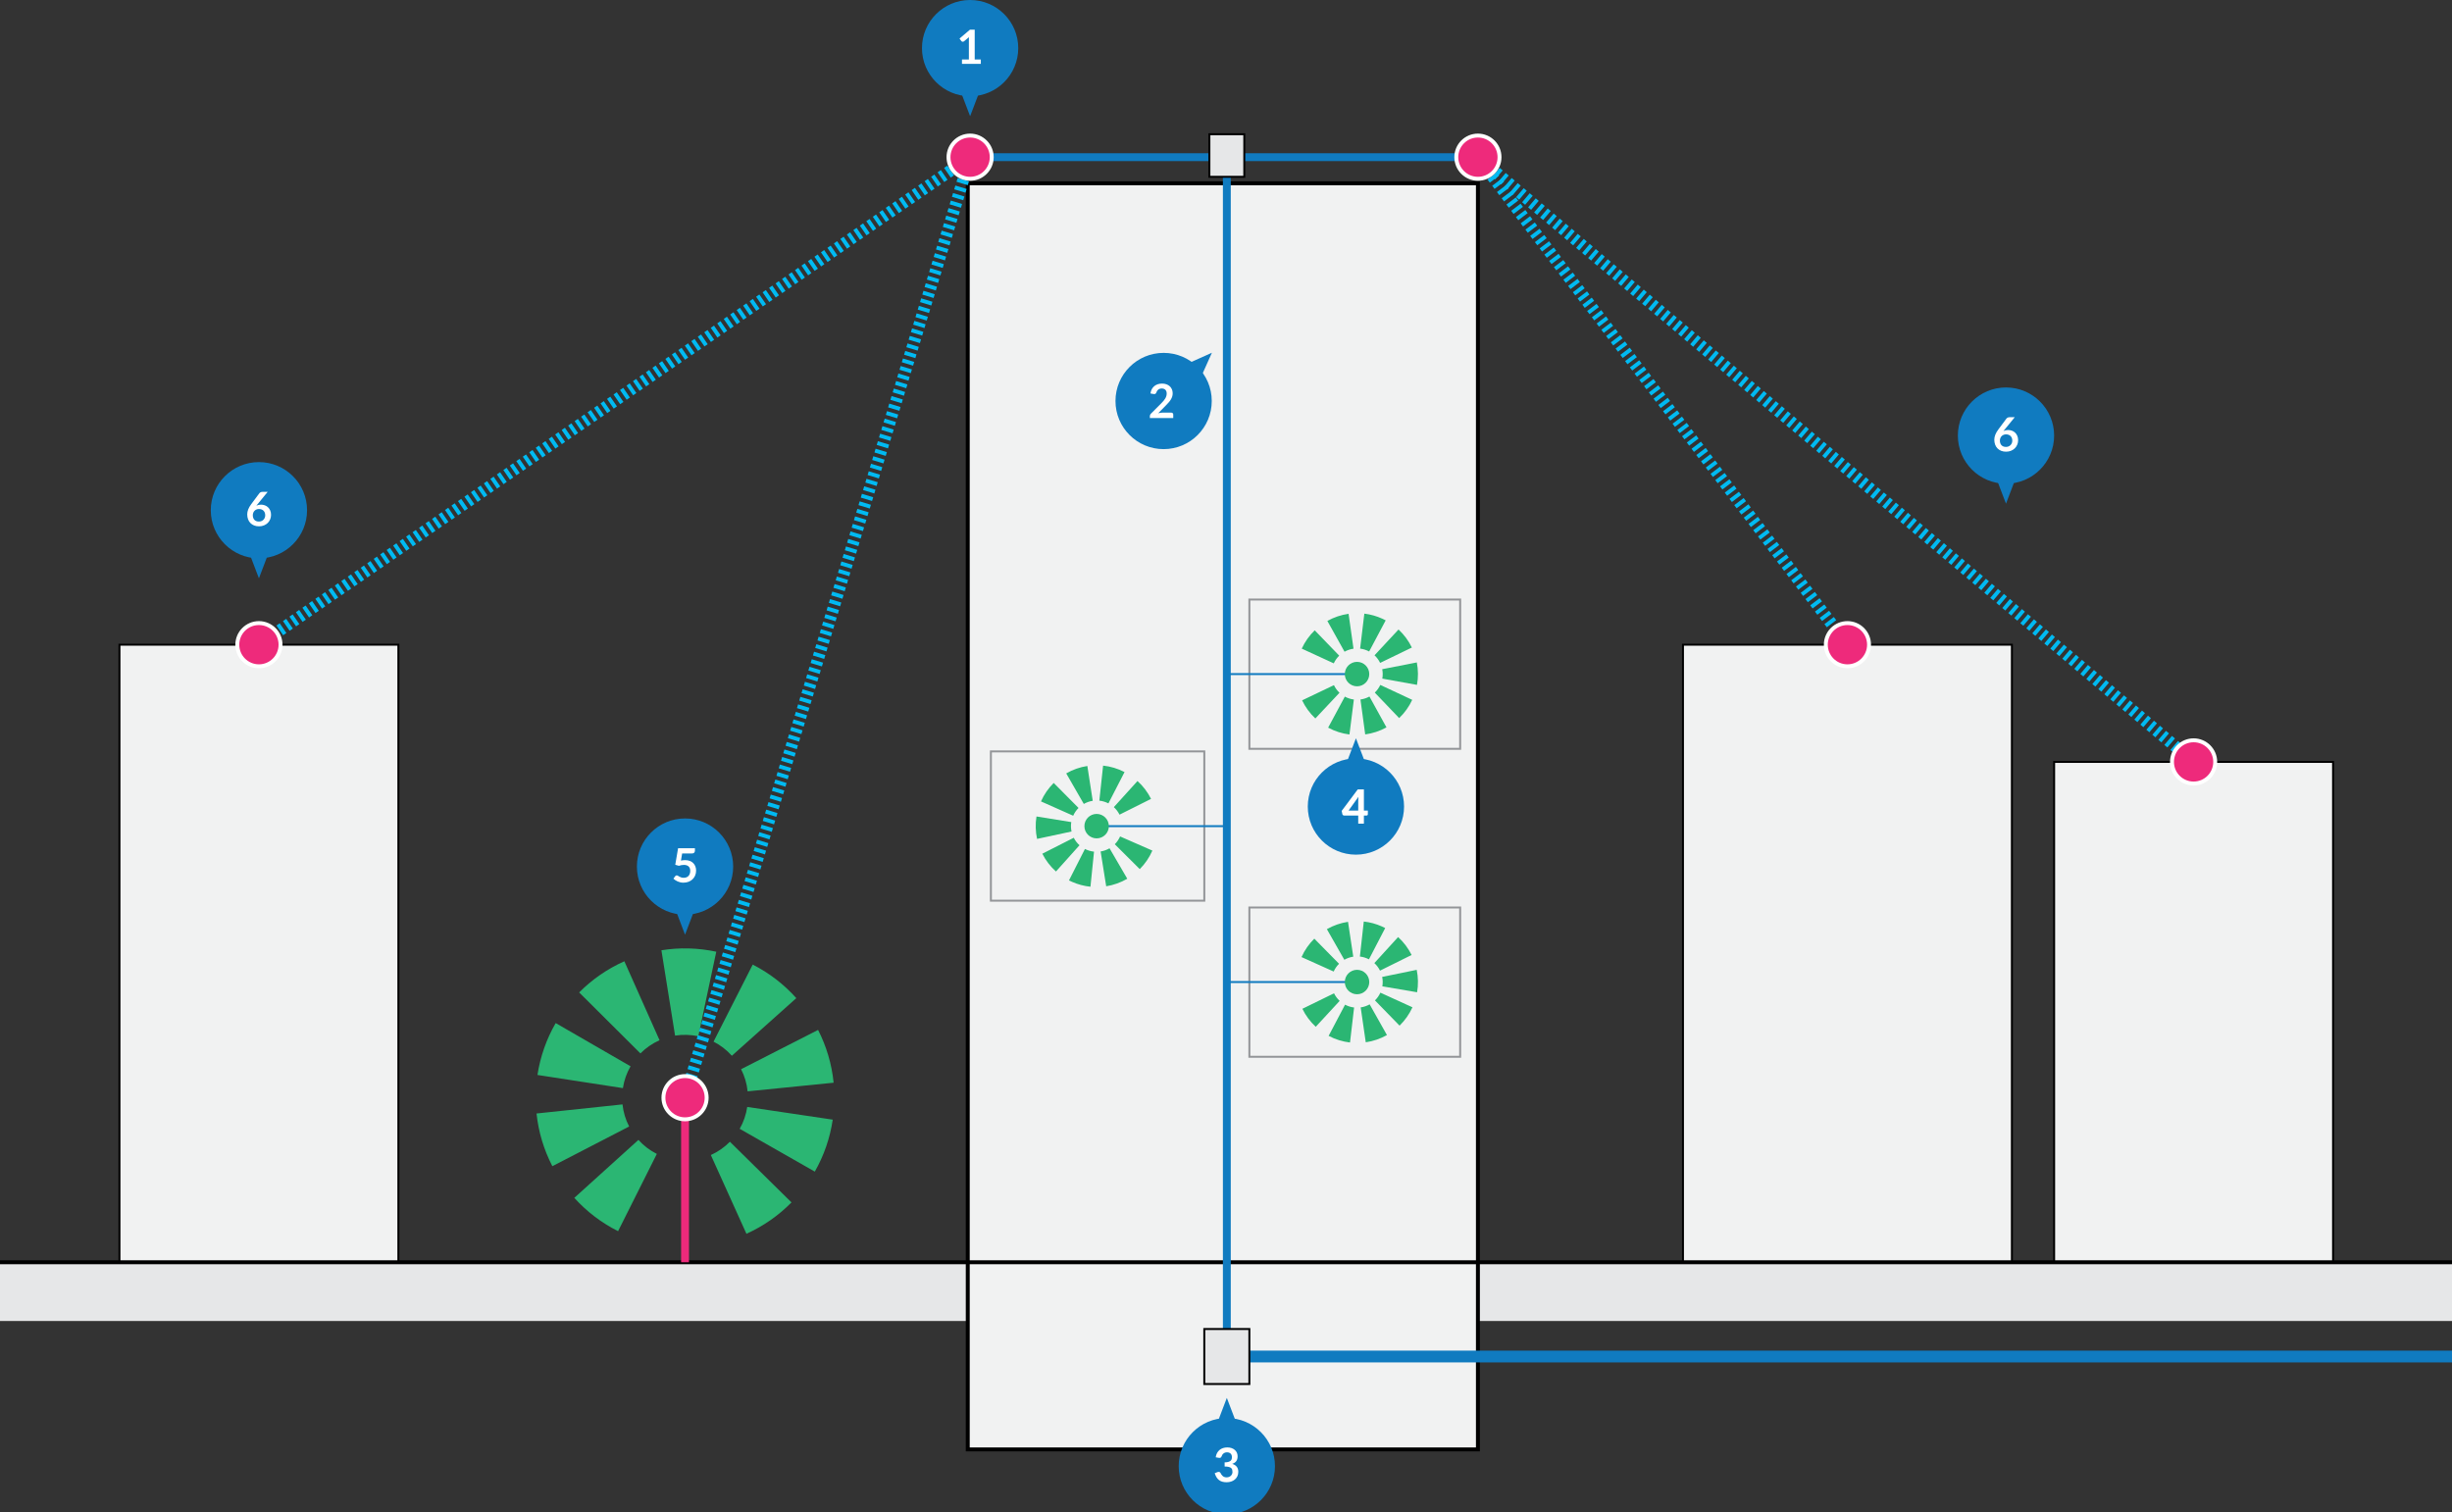 <?xml version="1.0" encoding="utf-8"?>
<!-- Generator: Adobe Illustrator 15.0.2, SVG Export Plug-In  -->
<!DOCTYPE svg PUBLIC "-//W3C//DTD SVG 1.1//EN" "http://www.w3.org/Graphics/SVG/1.1/DTD/svg11.dtd">
<svg version="1.1"
	 xmlns="http://www.w3.org/2000/svg" xmlns:xlink="http://www.w3.org/1999/xlink" xmlns:a="http://ns.adobe.com/AdobeSVGViewerExtensions/3.0/"
	 x="0px" y="0px" width="624px" height="385px" viewBox="0 0 624 385" enable-background="new 0 0 624 385" xml:space="preserve">
<rect x="0" y="0" width="624" height="385" fill="#333333" stroke="none"/>
<defs>
</defs>
<line fill="none" stroke="#00BAF2" stroke-width="3" stroke-miterlimit="10" stroke-dasharray="1,1" x1="376.107" y1="40.008" x2="558.242" y2="193.946"/>
<line fill="none" stroke="#00BAF2" stroke-width="3" stroke-miterlimit="10" stroke-dasharray="1,1" x1="246.88" y1="40.008" x2="65.891" y2="164.108"/>
<line fill="none" stroke="#EE2A7B" stroke-width="2" stroke-miterlimit="10" x1="65.891" y1="205.996" x2="65.891" y2="164.108"/>
<line fill="none" stroke="#EE2A7B" stroke-width="2" stroke-miterlimit="10" x1="470.827" y1="205.996" x2="470.827" y2="164.108"/>
<line fill="none" stroke="#EE2A7B" stroke-width="2" stroke-miterlimit="10" x1="558.242" y1="236.783" x2="558.242" y2="194.896"/>
<rect x="428.292" y="164.108" fill="#F1F2F2" stroke="#000000" stroke-width="0.5" stroke-miterlimit="10" width="83.708" height="159.201"/>
<rect x="30.398" y="164.108" fill="#F1F2F2" stroke="#000000" stroke-width="0.5" stroke-miterlimit="10" width="70.985" height="159.201"/>
<rect x="522.749" y="193.946" fill="#F1F2F2" stroke="#000000" stroke-width="0.5" stroke-miterlimit="10" width="70.986" height="129.364"/>
<rect y="321.31" fill="#E6E7E8" width="624.423" height="14.951"/>
<rect x="246.279" y="46.656" fill="#F1F2F2" stroke="#000000" stroke-miterlimit="10" width="129.829" height="322.297"/>
<line fill="none" stroke="#000000" stroke-miterlimit="10" x1="0" y1="321.31" x2="624.423" y2="321.31"/>
<line fill="none" stroke="#107BC0" stroke-width="3" stroke-miterlimit="10" x1="624.423" y1="345.304" x2="312.212" y2="345.304"/>
<line fill="none" stroke="#107BC0" stroke-width="2" stroke-miterlimit="10" x1="312.212" y1="345.304" x2="312.212" y2="42.588"/>
<line fill="none" stroke="#107BC0" stroke-width="2" stroke-miterlimit="10" x1="378.434" y1="40.008" x2="243.864" y2="40.008"/>
<rect x="307.771" y="34.168" fill="#E6E7E8" stroke="#000000" stroke-width="0.5" stroke-miterlimit="10" width="8.881" height="10.84"/>
<rect x="306.477" y="338.304" fill="#E6E7E8" stroke="#000000" stroke-width="0.5" stroke-miterlimit="10" width="11.47" height="14"/>
<line fill="none" stroke="#00BAF2" stroke-width="3" stroke-miterlimit="10" stroke-dasharray="1,1" x1="376.107" y1="40.008" x2="470.146" y2="164.108"/>
<path fill="#2BB673" d="M157.292,313.396c-4.215-2.114-7.962-4.967-11.137-8.478l16.318-14.755c1.339,1.48,2.914,2.68,4.682,3.567
	L157.292,313.396z M189.959,314.063l-9.059-20.048c1.816-0.821,3.447-1.958,4.848-3.381l15.674,15.439
	C198.112,309.435,194.255,312.122,189.959,314.063z M140.567,296.857c-2.175-4.206-3.529-8.719-4.027-13.414l21.877-2.317
	c0.208,1.966,0.777,3.858,1.691,5.626L140.567,296.857z M207.356,298.237l-19.114-10.894c0.978-1.715,1.623-3.588,1.917-5.569
	l21.761,3.234C211.224,289.695,209.688,294.146,207.356,298.237z M158.521,276.982l-21.744-3.349
	c0.722-4.685,2.281-9.127,4.637-13.207l19.053,10.999C159.48,273.135,158.825,275.005,158.521,276.982z M190.258,277.804
	c-0.198-1.968-0.756-3.863-1.661-5.635l19.595-10.001c2.152,4.217,3.483,8.736,3.955,13.436L190.258,277.804z M162.979,268.146
	l-15.591-15.521c3.329-3.344,7.2-6.012,11.505-7.93l8.952,20.097C166.025,265.603,164.388,266.73,162.979,268.146z M186.251,268.744
	c-1.331-1.486-2.899-2.695-4.663-3.592l9.968-19.612c4.204,2.137,7.936,5.01,11.092,8.538L186.251,268.744z M171.798,263.615
	l-3.479-21.722c4.606-0.738,9.292-0.625,13.962,0.367l-4.573,21.519C175.775,263.373,173.743,263.305,171.798,263.615z"/>
<line fill="none" stroke="#EE2A7B" stroke-width="2" stroke-miterlimit="10" x1="174.333" y1="321.31" x2="174.333" y2="279.422"/>
<line fill="none" stroke="#00BAF2" stroke-width="3" stroke-miterlimit="10" stroke-dasharray="1,1" x1="246.88" y1="40.008" x2="174.333" y2="279.422"/>
<rect x="252.167" y="191.272" fill="none" stroke="#939598" stroke-width="0.5" stroke-miterlimit="10" width="54.31" height="38"/>
<rect x="317.948" y="152.615" fill="none" stroke="#939598" stroke-width="0.5" stroke-miterlimit="10" width="53.644" height="38"/>
<rect x="317.948" y="231.005" fill="none" stroke="#939598" stroke-width="0.5" stroke-miterlimit="10" width="53.644" height="38"/>
<g>
	<path fill="#EE2A7B" d="M558.242,199.445c-3.032,0-5.5-2.467-5.5-5.5s2.468-5.5,5.5-5.5s5.5,2.467,5.5,5.5
		S561.274,199.445,558.242,199.445z"/>
	<path fill="#FFFFFF" d="M558.242,188.946c2.762,0,5,2.239,5,5s-2.238,5-5,5s-5-2.238-5-5S555.48,188.946,558.242,188.946
		 M558.242,187.946c-3.309,0-6,2.691-6,6c0,3.308,2.691,6,6,6s6-2.691,6-6C564.242,190.637,561.55,187.946,558.242,187.946
		L558.242,187.946z"/>
</g>
<g>
	<path fill="#EE2A7B" d="M65.891,169.608c-3.033,0-5.5-2.467-5.5-5.5s2.467-5.5,5.5-5.5s5.5,2.467,5.5,5.5
		S68.924,169.608,65.891,169.608z"/>
	<path fill="#FFFFFF" d="M65.891,159.108c2.761,0,5,2.239,5,5s-2.239,5-5,5s-5-2.239-5-5S63.13,159.108,65.891,159.108
		 M65.891,158.108c-3.309,0-6,2.691-6,6s2.691,6,6,6s6-2.691,6-6S69.2,158.108,65.891,158.108L65.891,158.108z"/>
</g>
<g>
	<path fill="#EE2A7B" d="M376.108,45.508c-3.032,0-5.5-2.467-5.5-5.5s2.468-5.5,5.5-5.5s5.5,2.467,5.5,5.5
		S379.14,45.508,376.108,45.508z"/>
	<path fill="#FFFFFF" d="M376.108,35.008c2.761,0,5,2.239,5,5s-2.239,5-5,5c-2.762,0-5-2.239-5-5S373.346,35.008,376.108,35.008
		 M376.108,34.008c-3.309,0-6,2.691-6,6s2.691,6,6,6s6-2.691,6-6S379.417,34.008,376.108,34.008L376.108,34.008z"/>
</g>
<g>
	<path fill="#EE2A7B" d="M174.333,284.922c-3.033,0-5.5-2.468-5.5-5.5s2.467-5.5,5.5-5.5s5.5,2.468,5.5,5.5
		S177.366,284.922,174.333,284.922z"/>
	<path fill="#FFFFFF" d="M174.333,274.422c2.761,0,5,2.238,5,5s-2.239,5-5,5s-5-2.238-5-5S171.572,274.422,174.333,274.422
		 M174.333,273.422c-3.309,0-6,2.691-6,6s2.691,6,6,6s6-2.691,6-6S177.642,273.422,174.333,273.422L174.333,273.422z"/>
</g>
<g>
	<path fill="#EE2A7B" d="M246.88,45.508c-3.033,0-5.5-2.467-5.5-5.5s2.467-5.5,5.5-5.5s5.5,2.467,5.5,5.5
		S249.913,45.508,246.88,45.508z"/>
	<path fill="#FFFFFF" d="M246.88,35.008c2.761,0,5,2.239,5,5s-2.239,5-5,5s-5-2.239-5-5S244.119,35.008,246.88,35.008
		 M246.88,34.008c-3.309,0-6,2.691-6,6s2.691,6,6,6s6-2.691,6-6S250.188,34.008,246.88,34.008L246.88,34.008z"/>
</g>
<g>
	<path fill="#EE2A7B" d="M470.146,169.608c-3.032,0-5.5-2.467-5.5-5.5s2.468-5.5,5.5-5.5s5.5,2.467,5.5,5.5
		S473.178,169.608,470.146,169.608z"/>
	<path fill="#FFFFFF" d="M470.146,159.108c2.762,0,5,2.239,5,5s-2.238,5-5,5s-5-2.239-5-5S467.384,159.108,470.146,159.108
		 M470.146,158.108c-3.309,0-6,2.691-6,6s2.691,6,6,6s6-2.691,6-6S473.455,158.108,470.146,158.108L470.146,158.108z"/>
</g>
<line fill="#107BC0" stroke="#107BC0" stroke-width="0.5" stroke-miterlimit="10" x1="280.077" y1="210.299" x2="312.212" y2="210.299"/>
<circle fill="#2BB673" cx="279.077" cy="210.298" r="3.112"/>
<path fill="#2BB673" d="M272.851,224.489c-0.274-0.121-0.544-0.248-0.808-0.382l4.058-8.001c0.72,0.366,1.513,0.604,2.313,0.685
	l-0.908,8.926C275.903,225.555,274.336,225.141,272.851,224.489z M268.73,221.841c-1.432-1.282-2.601-2.808-3.474-4.526l8-4.061
	c0.369,0.727,0.86,1.367,1.46,1.905L268.73,221.841z M281.513,225.602l-1.419-8.857c0.802-0.131,1.566-0.402,2.27-0.813l4.514,7.754
	C285.216,224.652,283.411,225.297,281.513,225.602z M263.92,213.543c-0.405-1.888-0.455-3.807-0.148-5.708l8.856,1.429
	c-0.128,0.797-0.107,1.602,0.063,2.396L263.92,213.543z M290.052,221.236l-6.355-6.332c0.568-0.57,1.022-1.238,1.351-1.986
	l8.216,3.602C292.487,218.29,291.407,219.877,290.052,221.236z M273.112,207.646L264.915,204c0.785-1.766,1.875-3.347,3.239-4.7
	l6.319,6.368C273.901,206.234,273.443,206.899,273.112,207.646z M275.812,204.646l-4.473-7.777c1.668-0.959,3.477-1.594,5.376-1.888
	l1.371,8.866C277.283,203.971,276.519,204.239,275.812,204.646z M284.905,207.372c-0.365-0.728-0.853-1.37-1.45-1.913l6.021-6.648
	c1.425,1.291,2.586,2.82,3.45,4.547L284.905,207.372z M279.767,203.807l0.957-8.919c1.891,0.202,3.723,0.749,5.455,1.64
	l-4.103,7.977C281.358,204.138,280.565,203.894,279.767,203.807z"/>
<line fill="#107BC0" stroke="#107BC0" stroke-width="0.5" stroke-miterlimit="10" x1="344.348" y1="171.589" x2="312.212" y2="171.589"/>
<circle fill="#2BB673" cx="345.348" cy="171.589" r="3.112"/>
<path fill="#2BB673" d="M351.835,157.515c0.271,0.126,0.539,0.258,0.802,0.397l-4.206,7.924c-0.714-0.379-1.502-0.632-2.299-0.727
	l1.073-8.907C348.803,156.395,350.362,156.837,351.835,157.515z M355.907,160.24c1.407,1.309,2.548,2.854,3.39,4.591l-8.074,3.911
	c-0.355-0.733-0.834-1.382-1.426-1.932L355.907,160.24z M343.194,156.244l1.256,8.881c-0.806,0.116-1.573,0.373-2.284,0.77
	l-4.371-7.835C339.474,157.125,341.292,156.513,343.194,156.244z M360.562,168.624c0.369,1.896,0.385,3.816,0.043,5.711
	l-8.828-1.593c0.142-0.793,0.137-1.599-0.02-2.396L360.562,168.624z M334.577,160.45l6.237,6.448
	c-0.578,0.559-1.046,1.218-1.389,1.961l-8.148-3.752C332.086,163.352,333.197,161.785,334.577,160.45z M351.262,174.352l8.13,3.796
	c-0.818,1.751-1.937,3.312-3.326,4.64l-6.199-6.483C350.449,175.748,350.917,175.091,351.262,174.352z M348.507,177.3l4.329,7.858
	c-1.686,0.928-3.505,1.53-5.41,1.789l-1.207-8.889C347.024,177.948,347.794,177.694,348.507,177.3z M339.467,174.407
	c0.351,0.734,0.827,1.385,1.414,1.938l-6.143,6.537c-1.402-1.316-2.535-2.868-3.367-4.609L339.467,174.407z M344.539,178.066
	l-1.121,8.9c-1.888-0.237-3.708-0.817-5.424-1.74l4.25-7.9C342.954,177.707,343.741,177.965,344.539,178.066z"/>
<line fill="#107BC0" stroke="#107BC0" stroke-width="0.5" stroke-miterlimit="10" x1="344.348" y1="249.979" x2="312.212" y2="249.979"/>
<circle fill="#2BB673" cx="345.348" cy="249.979" r="3.112"/>
<path fill="#2BB673" d="M351.706,235.846c0.273,0.123,0.541,0.253,0.805,0.391l-4.132,7.961c-0.717-0.371-1.508-0.617-2.306-0.705
	l0.991-8.916C348.664,234.753,350.226,235.181,351.706,235.846z M355.801,238.533c1.421,1.295,2.574,2.83,3.433,4.559l-8.038,3.985
	c-0.361-0.73-0.847-1.374-1.442-1.919L355.801,238.533z M343.053,234.654l1.337,8.869c-0.803,0.123-1.568,0.388-2.276,0.791
	l-4.442-7.795C339.342,235.568,341.154,234.939,343.053,234.654z M360.534,246.874c0.388,1.892,0.42,3.812,0.096,5.71l-8.842-1.512
	c0.135-0.795,0.121-1.601-0.041-2.396L360.534,246.874z M334.475,238.939l6.296,6.391c-0.573,0.564-1.034,1.229-1.369,1.974
	l-8.184-3.678C332.012,241.863,333.107,240.287,334.475,238.939z M351.288,252.687l8.164,3.722c-0.802,1.758-1.906,3.329-3.282,4.67
	l-6.26-6.426C350.486,254.092,350.95,253.43,351.288,252.687z M348.56,255.66l4.399,7.818c-1.676,0.943-3.49,1.563-5.392,1.837
	l-1.29-8.878C347.083,256.322,347.851,256.061,348.56,255.66z M339.493,252.85c0.357,0.732,0.84,1.379,1.433,1.927l-6.083,6.594
	c-1.414-1.304-2.561-2.846-3.408-4.579L339.493,252.85z M344.597,256.462l-1.039,8.911c-1.889-0.22-3.714-0.782-5.438-1.689
	l4.177-7.939C343.011,256.118,343.799,256.37,344.597,256.462z"/>
<polygon fill="#107BC0" points="246.88,10.207 254.264,10.207 250.572,19.895 246.88,29.583 243.188,19.895 239.496,10.207 "/>
<circle fill="#107BC0" cx="246.88" cy="12.25" r="12.25"/>
<path fill="#FFFFFF" d="M249.61,15.141v1.11h-4.8v-1.11h1.758v-5.058c0-0.2,0.006-0.406,0.018-0.618l-1.248,1.044
	c-0.072,0.056-0.143,0.091-0.213,0.105c-0.07,0.014-0.136,0.015-0.198,0.003c-0.062-0.012-0.117-0.033-0.165-0.063
	c-0.048-0.03-0.084-0.063-0.108-0.099l-0.468-0.642l2.646-2.25h1.218v7.578H249.61z"/>
<polygon fill="#107BC0" points="174.333,218.545 181.718,218.545 178.025,228.232 174.333,237.922 170.642,228.232 166.949,218.545
	"/>
<circle fill="#107BC0" cx="174.333" cy="220.588" r="12.25"/>
<path fill="#FFFFFF" d="M173.29,219.063c0.192-0.04,0.376-0.069,0.552-0.087c0.176-0.019,0.346-0.027,0.51-0.027
	c0.456,0,0.858,0.068,1.206,0.204c0.348,0.137,0.64,0.324,0.876,0.564c0.236,0.24,0.414,0.521,0.534,0.843
	c0.12,0.321,0.18,0.669,0.18,1.041c0,0.46-0.081,0.88-0.243,1.26c-0.162,0.38-0.387,0.705-0.675,0.976
	c-0.288,0.27-0.629,0.479-1.023,0.627c-0.394,0.147-0.823,0.222-1.287,0.222c-0.272,0-0.53-0.028-0.774-0.084
	s-0.473-0.132-0.687-0.226s-0.412-0.201-0.594-0.324c-0.182-0.121-0.345-0.25-0.489-0.387l0.456-0.63
	c0.096-0.136,0.222-0.204,0.378-0.204c0.1,0,0.202,0.032,0.306,0.096c0.104,0.064,0.223,0.135,0.357,0.211
	c0.134,0.076,0.292,0.146,0.474,0.209c0.182,0.064,0.401,0.097,0.657,0.097c0.272,0,0.512-0.044,0.72-0.132s0.381-0.211,0.519-0.369
	c0.138-0.158,0.242-0.346,0.312-0.564c0.07-0.218,0.105-0.455,0.105-0.711c0-0.472-0.137-0.84-0.411-1.106s-0.679-0.399-1.215-0.399
	c-0.412,0-0.834,0.076-1.266,0.229l-0.924-0.264l0.72-4.213h4.284v0.631c0,0.211-0.066,0.383-0.198,0.516
	c-0.132,0.132-0.356,0.197-0.672,0.197h-2.382L173.29,219.063z"/>
<polygon fill="#107BC0" points="510.498,108.835 517.882,108.835 514.19,118.523 510.498,128.212 506.806,118.523 503.114,108.835
	"/>
<circle fill="#107BC0" cx="510.498" cy="110.879" r="12.25"/>
<path fill="#FFFFFF" d="M510.15,109.353l-0.3,0.372c0.168-0.084,0.349-0.149,0.543-0.195c0.194-0.046,0.403-0.069,0.627-0.069
	c0.328,0,0.647,0.054,0.957,0.162s0.583,0.271,0.819,0.489c0.236,0.218,0.426,0.489,0.57,0.813c0.144,0.324,0.215,0.702,0.215,1.134
	c0,0.404-0.074,0.783-0.222,1.137s-0.356,0.663-0.624,0.927c-0.268,0.264-0.591,0.472-0.969,0.624
	c-0.378,0.152-0.795,0.228-1.251,0.228c-0.464,0-0.88-0.074-1.248-0.222s-0.683-0.355-0.942-0.621s-0.459-0.586-0.597-0.96
	s-0.207-0.789-0.207-1.245c0-0.408,0.083-0.827,0.249-1.257s0.423-0.877,0.771-1.341l2.07-2.778
	c0.071-0.096,0.176-0.178,0.314-0.246c0.138-0.068,0.297-0.102,0.477-0.102h1.32L510.15,109.353z M510.486,113.763
	c0.236,0,0.453-0.04,0.651-0.12s0.368-0.192,0.51-0.336c0.142-0.144,0.253-0.313,0.333-0.507c0.08-0.194,0.12-0.405,0.12-0.633
	c0-0.248-0.038-0.471-0.114-0.669c-0.076-0.198-0.184-0.366-0.324-0.504c-0.14-0.138-0.308-0.243-0.504-0.315
	c-0.195-0.072-0.412-0.108-0.647-0.108c-0.236,0-0.45,0.04-0.642,0.12c-0.192,0.08-0.356,0.191-0.492,0.333
	c-0.137,0.142-0.242,0.31-0.318,0.504c-0.076,0.194-0.114,0.403-0.114,0.627c0,0.24,0.033,0.459,0.099,0.657
	c0.066,0.198,0.164,0.367,0.295,0.507c0.129,0.14,0.291,0.249,0.482,0.327C510.012,113.724,510.234,113.763,510.486,113.763z"/>
<polygon fill="#107BC0" points="65.891,127.835 73.275,127.835 69.583,137.523 65.891,147.212 62.199,137.523 58.507,127.835 "/>
<circle fill="#107BC0" cx="65.891" cy="129.879" r="12.25"/>
<path fill="#FFFFFF" d="M65.543,128.353l-0.3,0.372c0.168-0.084,0.349-0.149,0.543-0.195c0.194-0.046,0.403-0.069,0.627-0.069
	c0.328,0,0.647,0.054,0.957,0.162s0.583,0.271,0.819,0.489c0.236,0.218,0.426,0.489,0.57,0.813c0.144,0.324,0.216,0.702,0.216,1.134
	c0,0.404-0.074,0.783-0.222,1.137s-0.356,0.663-0.624,0.927c-0.268,0.264-0.591,0.472-0.969,0.624
	c-0.378,0.152-0.795,0.228-1.251,0.228c-0.464,0-0.88-0.074-1.248-0.222s-0.682-0.355-0.942-0.621
	c-0.26-0.266-0.459-0.586-0.597-0.96c-0.138-0.374-0.207-0.789-0.207-1.245c0-0.408,0.083-0.827,0.249-1.257
	s0.423-0.877,0.771-1.341l2.07-2.778c0.072-0.096,0.177-0.178,0.315-0.246c0.138-0.068,0.297-0.102,0.477-0.102h1.32L65.543,128.353
	z M65.879,132.763c0.236,0,0.453-0.04,0.651-0.12c0.198-0.08,0.368-0.192,0.51-0.336c0.142-0.144,0.253-0.313,0.333-0.507
	c0.08-0.194,0.12-0.405,0.12-0.633c0-0.248-0.038-0.471-0.114-0.669c-0.076-0.198-0.184-0.366-0.324-0.504
	c-0.14-0.138-0.308-0.243-0.504-0.315c-0.196-0.072-0.412-0.108-0.648-0.108c-0.236,0-0.45,0.04-0.642,0.12
	s-0.356,0.191-0.492,0.333c-0.136,0.142-0.242,0.31-0.318,0.504c-0.076,0.194-0.114,0.403-0.114,0.627
	c0,0.24,0.033,0.459,0.099,0.657c0.066,0.198,0.164,0.367,0.294,0.507s0.291,0.249,0.483,0.327
	C65.405,132.724,65.627,132.763,65.879,132.763z"/>
<polygon fill="#107BC0" points="312.212,375.214 304.828,375.214 308.521,365.526 312.212,355.838 315.904,365.526 319.597,375.214
	"/>
<circle fill="#107BC0" cx="312.212" cy="373.215" r="12.25"/>
<path fill="#FFFFFF" d="M309.38,370.957c0.06-0.416,0.176-0.781,0.348-1.096c0.172-0.313,0.387-0.576,0.645-0.785
	c0.258-0.211,0.554-0.368,0.888-0.475c0.334-0.105,0.693-0.158,1.077-0.158c0.4,0,0.761,0.057,1.083,0.17
	c0.322,0.115,0.597,0.272,0.825,0.475s0.403,0.439,0.525,0.711s0.183,0.566,0.183,0.882c0,0.276-0.031,0.519-0.093,0.729
	c-0.062,0.209-0.151,0.393-0.267,0.549c-0.116,0.156-0.26,0.288-0.432,0.396c-0.172,0.107-0.366,0.197-0.582,0.27
	c0.52,0.164,0.908,0.414,1.164,0.75c0.256,0.336,0.384,0.758,0.384,1.266c0,0.432-0.08,0.814-0.24,1.146
	c-0.16,0.332-0.376,0.611-0.648,0.837s-0.587,0.397-0.945,0.513c-0.358,0.116-0.737,0.174-1.137,0.174
	c-0.436,0-0.816-0.05-1.14-0.15c-0.324-0.1-0.606-0.247-0.846-0.443c-0.24-0.195-0.444-0.436-0.612-0.72s-0.312-0.612-0.432-0.984
	l0.654-0.271c0.172-0.071,0.333-0.09,0.483-0.057c0.15,0.034,0.259,0.115,0.327,0.243c0.072,0.14,0.151,0.278,0.237,0.414
	c0.086,0.136,0.189,0.257,0.309,0.363c0.12,0.106,0.261,0.192,0.423,0.258s0.355,0.099,0.579,0.099c0.252,0,0.472-0.041,0.66-0.123
	s0.345-0.188,0.471-0.32c0.126-0.133,0.22-0.279,0.282-0.441s0.093-0.324,0.093-0.488c0-0.209-0.022-0.397-0.066-0.567
	c-0.044-0.171-0.136-0.315-0.276-0.435c-0.14-0.121-0.341-0.215-0.603-0.283c-0.262-0.067-0.613-0.102-1.053-0.102v-1.056
	c0.364-0.005,0.666-0.038,0.906-0.103c0.24-0.063,0.431-0.152,0.573-0.267s0.241-0.251,0.297-0.411s0.084-0.336,0.084-0.527
	c0-0.408-0.114-0.719-0.342-0.931s-0.532-0.317-0.912-0.317c-0.176,0-0.338,0.024-0.486,0.074c-0.148,0.051-0.281,0.12-0.399,0.211
	c-0.118,0.09-0.217,0.194-0.297,0.314c-0.08,0.119-0.14,0.252-0.18,0.396c-0.068,0.184-0.157,0.305-0.267,0.365
	c-0.11,0.061-0.265,0.074-0.465,0.042L309.38,370.957z"/>
<polygon fill="#107BC0" points="345.064,207.304 337.679,207.304 341.372,197.616 345.064,187.928 348.755,197.616 352.449,207.304
	"/>
<circle fill="#107BC0" cx="345.063" cy="205.305" r="12.25"/>
<polygon fill="#107BC0" points="294.712,103.491 289.49,98.269 298.952,94.03 308.413,89.79 304.173,99.25 299.934,108.712 "/>
<circle fill="#107BC0" cx="296.125" cy="102.077" r="12.25"/>
<path fill="#FFFFFF" d="M298.053,105.036c0.16,0,0.287,0.045,0.381,0.135c0.094,0.09,0.141,0.209,0.141,0.357v0.888h-5.952v-0.492
	c0-0.1,0.021-0.205,0.063-0.315c0.042-0.11,0.109-0.209,0.201-0.297l2.634-2.64c0.22-0.224,0.417-0.438,0.591-0.642
	c0.174-0.204,0.319-0.406,0.435-0.606c0.116-0.2,0.205-0.403,0.267-0.609s0.093-0.423,0.093-0.651c0-0.208-0.03-0.391-0.09-0.549
	c-0.06-0.158-0.145-0.291-0.255-0.399c-0.11-0.108-0.242-0.189-0.396-0.243c-0.154-0.054-0.327-0.081-0.519-0.081
	c-0.176,0-0.339,0.025-0.489,0.075c-0.15,0.05-0.283,0.12-0.399,0.21c-0.116,0.09-0.214,0.195-0.294,0.315
	c-0.08,0.12-0.14,0.252-0.18,0.396c-0.068,0.184-0.156,0.306-0.264,0.366s-0.264,0.074-0.468,0.042l-0.78-0.138
	c0.06-0.416,0.176-0.781,0.348-1.095c0.172-0.314,0.387-0.576,0.645-0.786c0.258-0.21,0.554-0.368,0.888-0.474
	s0.693-0.159,1.077-0.159c0.4,0,0.766,0.059,1.098,0.177c0.332,0.118,0.616,0.285,0.852,0.501c0.236,0.216,0.42,0.476,0.552,0.78
	c0.132,0.304,0.198,0.642,0.198,1.014c0,0.32-0.047,0.616-0.141,0.888c-0.094,0.272-0.22,0.532-0.378,0.78
	c-0.158,0.248-0.343,0.488-0.555,0.72s-0.434,0.468-0.666,0.708l-1.956,1.998c0.188-0.056,0.375-0.099,0.561-0.129
	c0.186-0.03,0.363-0.045,0.531-0.045H298.053z"/>
<path fill="#FFFFFF" d="M348.099,206.337v0.937c0,0.088-0.029,0.162-0.087,0.225s-0.14,0.094-0.243,0.094h-0.678v2.069h-1.439
	v-2.069h-3.595c-0.104,0-0.198-0.033-0.284-0.097c-0.087-0.063-0.14-0.147-0.16-0.252l-0.174-0.828l4.08-5.466h1.572v5.388H348.099z
	 M345.652,206.337v-2.592c0-0.136,0.004-0.28,0.014-0.435c0.011-0.154,0.025-0.315,0.046-0.483l-2.521,3.51H345.652z"/>
</svg>
